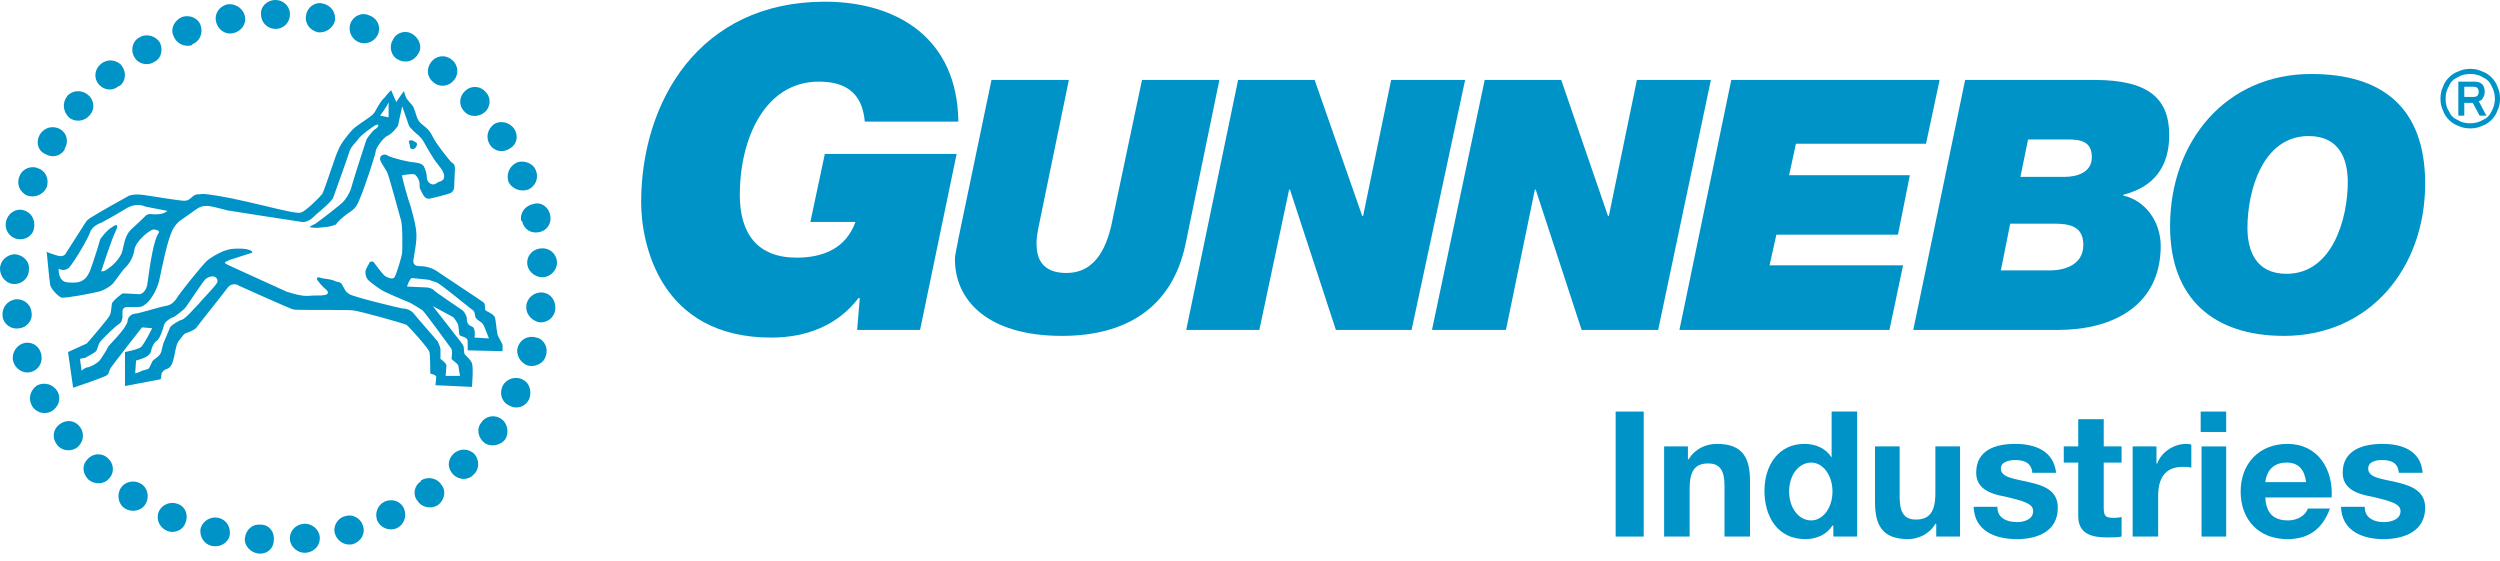 <?xml version="1.0" encoding="UTF-8"?>
<svg xmlns="http://www.w3.org/2000/svg" version="1.2" viewBox="0 0 294 66" width="294" height="66">
  <title>gunnebo_logo_w_r-svg</title>
  <style>
		.s0 { fill: #0093c8 } 
	</style>
  <g id="Layer_1-2">
    <g id="Layer">
      <g id="Layer">
        <path id="Layer" class="s0" d="m101.1 35.1l-0.1-0.1c-2.5 3.3-6.2 4.7-10.3 4.7-13.2 0-15.3-11.2-15.3-15.9 0-11.8 6.8-23.6 21.6-23.6 8.5 0 15.6 4.3 15.7 14.1h-11c-0.3-3.5-2.4-4.7-5.4-4.7-6.4 0-9.3 6.8-9.3 13.3 0 4.5 2 7.4 6.7 7.4 3.1 0 5.8-1.1 6.9-4.2h-5.3l1.7-8h15.5l-4.3 20.7h-7.4l0.3-3.6"></path>
        <path id="Layer" class="s0" d="m139.4 28.8c-1.6 7.4-7 10.7-14.5 10.7-8.9 0-12.6-4.3-12.6-9 0-0.6 0.3-1.7 0.4-2.4l3.9-18.7h9.1l-3.3 16c-0.2 0.9-0.5 2.4-0.5 2.9 0 0.9-0.2 3.8 3.5 3.8 3.6 0 4.9-3.3 5.5-6.6l3.4-16.1h9.1l-4 19.4"></path>
        <path id="Layer" class="s0" d="m145.6 9.4h9l5.6 16h0.1l3.3-16h8.7l-6.3 29.4h-8.9l-5.4-16.5h-0.1l-3.5 16.5h-8.6l6.1-29.4"></path>
        <path id="Layer" class="s0" d="m174.6 9.4h9l5.5 16h0.1l3.3-16h8.7l-6.2 29.4h-9l-5.4-16.5h-0.1l-3.4 16.5h-8.7l6.2-29.4"></path>
        <path id="Layer" class="s0" d="m203.6 9.4h24.5l-1.6 7.5h-15.3l-0.8 3.7h14.2l-1.4 7h-14.3l-0.8 3.6h15.7l-1.6 7.6h-24.7l6.1-29.4"></path>
        <path id="Layer" fill-rule="evenodd" class="s0" d="m231.1 9.4h15.2c6.4 0 8.8 2.2 8.8 6.5 0 3.7-1.8 6.1-5.4 7v0.1c2.7 0.6 4.4 3.2 4.4 5.9 0 7.1-5.7 9.9-12.1 9.9h-17zm4.2 22.4h5.8c1.6 0 3.9-0.6 3.9-3 0-2.2-1.6-2.5-3.5-2.5h-5.1zm2.3-10.9zm5.2-0.1c1.4 0 3.2-0.5 3.2-2.3 0-1.8-1.2-2.1-2.8-2.1h-4.7l-0.9 4.4z"></path>
        <path id="Layer" fill-rule="evenodd" class="s0" d="m271.8 8.7c8.3 0 13.4 3.9 13.4 12.9 0 9.9-6.5 17.9-16.6 17.9-8.3 0-13.4-4.4-13.4-12.9 0-9.9 6.5-17.9 16.6-17.9zm-2.9 23.5c5.4 0 7.2-6.5 7.2-10.8 0-2.7-1-5.4-4.6-5.4-5.4 0-7.2 6.4-7.2 10.8 0 2.7 1 5.4 4.6 5.4z"></path>
      </g>
      <g id="Layer">
        <path id="Layer" class="s0" d="m46.8 7c-0.8-0.4-1.1-1.5-0.6-2.3 0.4-0.9 1.5-1.2 2.3-0.7 0.8 0.5 1.2 1.5 0.7 2.3-0.5 0.9-1.5 1.2-2.4 0.7q0 0 0 0z"></path>
        <path id="Layer" class="s0" d="m51 9.7c-0.8-0.6-0.9-1.6-0.3-2.4 0.6-0.8 1.7-0.9 2.4-0.3 0.8 0.6 0.9 1.7 0.3 2.4-0.6 0.8-1.7 0.9-2.4 0.3z"></path>
        <path id="Layer" class="s0" d="m54.6 13.1c-0.7-0.7-0.6-1.8 0.1-2.4 0.7-0.7 1.8-0.6 2.4 0.1 0.7 0.7 0.6 1.8-0.1 2.4-0.7 0.6-1.8 0.6-2.4-0.1"></path>
        <path id="Layer" class="s0" d="m57.6 17c-0.5-0.8-0.3-1.8 0.5-2.4 0.8-0.5 1.9-0.2 2.4 0.6 0.5 0.8 0.3 1.8-0.6 2.3-0.8 0.5-1.8 0.3-2.3-0.5"></path>
        <path id="Layer" class="s0" d="m59.8 21.4c-0.3-0.9 0.1-1.9 1-2.3 0.8-0.3 1.9 0.1 2.2 0.9 0.4 0.9 0 1.9-0.9 2.3-0.9 0.3-1.9-0.1-2.3-0.9"></path>
        <path id="Layer" class="s0" d="m61.3 26c-0.2-0.9 0.4-1.8 1.4-2 0.9-0.3 1.8 0.3 2 1.3 0.2 0.9-0.3 1.8-1.3 2-0.9 0.2-1.8-0.3-2-1.3"></path>
        <path id="Layer" class="s0" d="m63.8 32.6c-1 0-1.8-0.8-1.8-1.7 0-1 0.8-1.7 1.8-1.7 0.9 0 1.7 0.7 1.7 1.7 0 0.9-0.8 1.7-1.7 1.7z"></path>
        <path id="Layer" class="s0" d="m61.9 35.9c0.1-0.9 1-1.6 1.9-1.5 1 0.1 1.6 1 1.5 2-0.1 0.9-0.9 1.6-1.9 1.5-0.9-0.2-1.6-1-1.5-1.9"></path>
        <path id="Layer" class="s0" d="m60.9 40.8c0.3-0.9 1.2-1.4 2.2-1.1 0.9 0.2 1.4 1.2 1.1 2.1-0.2 0.9-1.2 1.4-2.1 1.2-0.9-0.3-1.5-1.3-1.2-2.2"></path>
        <path id="Layer" class="s0" d="m59.1 45.4c0.4-0.8 1.4-1.2 2.3-0.8 0.9 0.4 1.2 1.5 0.8 2.4-0.4 0.8-1.4 1.2-2.3 0.7-0.9-0.4-1.2-1.4-0.8-2.3"></path>
        <path id="Layer" class="s0" d="m56.6 49.7c0.5-0.8 1.6-1 2.4-0.4 0.7 0.5 0.9 1.6 0.4 2.4-0.6 0.7-1.7 0.9-2.4 0.4-0.8-0.6-1-1.7-0.4-2.4z"></path>
        <path id="Layer" class="s0" d="m53.3 53.4c0.7-0.7 1.8-0.7 2.5 0 0.6 0.7 0.6 1.8-0.1 2.4-0.6 0.7-1.7 0.7-2.4 0-0.7-0.7-0.7-1.7 0-2.4"></path>
        <path id="Layer" class="s0" d="m49.5 56.5c0.8-0.5 1.9-0.3 2.4 0.5 0.6 0.7 0.4 1.8-0.4 2.4-0.8 0.5-1.9 0.3-2.4-0.5-0.6-0.7-0.4-1.8 0.4-2.3"></path>
        <path id="Layer" class="s0" d="m45.2 59c0.9-0.4 1.9-0.1 2.3 0.8 0.4 0.9 0 1.9-0.8 2.3-0.9 0.4-1.9 0-2.3-0.8-0.4-0.9 0-1.9 0.8-2.3z"></path>
        <g id="Layer">
          <path id="Layer" class="s0" d="m40.6 60.7c0.9-0.3 1.9 0.3 2.1 1.2 0.3 0.9-0.3 1.8-1.2 2.1-0.9 0.2-1.8-0.3-2.1-1.2-0.3-0.9 0.3-1.9 1.2-2.1q0 0 0 0z"></path>
          <path id="Layer" class="s0" d="m35.7 61.6c0.9-0.1 1.8 0.6 1.9 1.5 0.1 1-0.6 1.8-1.6 1.9-0.9 0.1-1.8-0.6-1.9-1.5-0.1-1 0.6-1.8 1.6-1.9z"></path>
          <path id="Layer" class="s0" d="m30.7 61.7c0.9 0 1.6 0.8 1.5 1.8 0 1-0.8 1.7-1.8 1.6-0.9-0.1-1.7-0.9-1.6-1.8 0.1-1 0.9-1.7 1.8-1.6h0.1"></path>
        </g>
        <path id="Layer" class="s0" d="m25.7 60.9c0.9 0.2 1.5 1.1 1.3 2.1-0.2 0.9-1.2 1.4-2.1 1.2-0.9-0.2-1.5-1.1-1.3-2.1 0.3-0.9 1.2-1.4 2.1-1.2q0 0 0 0z"></path>
        <path id="Layer" class="s0" d="m21 59.3c0.8 0.3 1.2 1.3 0.8 2.2-0.3 0.9-1.4 1.3-2.2 0.9-0.9-0.4-1.3-1.4-0.9-2.3 0.4-0.8 1.4-1.2 2.3-0.8q0 0 0 0z"></path>
        <path id="Layer" class="s0" d="m16.6 56.9c0.8 0.5 1 1.6 0.5 2.4-0.5 0.8-1.6 1-2.4 0.5-0.8-0.5-1-1.6-0.5-2.4 0.5-0.8 1.6-1 2.4-0.5"></path>
        <path id="Layer" class="s0" d="m12.7 53.9c0.7 0.6 0.8 1.7 0.1 2.4-0.6 0.7-1.7 0.7-2.4 0.1-0.7-0.7-0.8-1.7-0.1-2.4 0.6-0.7 1.7-0.8 2.4-0.1z"></path>
        <path id="Layer" class="s0" d="m9.4 50.2c0.6 0.8 0.4 1.8-0.3 2.4-0.8 0.6-1.9 0.4-2.4-0.3-0.6-0.8-0.5-1.8 0.3-2.4 0.8-0.6 1.8-0.5 2.4 0.3z"></path>
        <path id="Layer" class="s0" d="m6.8 46.1c0.4 0.8 0.1 1.8-0.8 2.3-0.8 0.4-1.9 0.1-2.3-0.8-0.4-0.8-0.1-1.8 0.7-2.3 0.9-0.4 1.9-0.1 2.4 0.8"></path>
        <path id="Layer" class="s0" d="m3.2 43.8c-0.9 0-1.7-0.8-1.7-1.7 0-1 0.8-1.8 1.7-1.8 1 0 1.7 0.8 1.7 1.8 0 0.9-0.7 1.7-1.7 1.7z"></path>
        <g id="Layer">
          <path id="Layer" class="s0" d="m3.7 36.7c0.2 0.9-0.5 1.8-1.4 1.9-1 0.2-1.9-0.5-2-1.4-0.1-1 0.5-1.8 1.5-2 0.9-0.1 1.8 0.5 1.9 1.5"></path>
          <path id="Layer" class="s0" d="m3.4 31.7c0 1-0.8 1.7-1.7 1.7-1 0-1.7-0.9-1.7-1.8 0-0.9 0.8-1.7 1.8-1.7 0.9 0.1 1.7 0.8 1.6 1.8"></path>
        </g>
        <path id="Layer" class="s0" d="m4 26.8c-0.1 0.9-1 1.5-2 1.3-0.9-0.2-1.5-1.1-1.3-2 0.2-1 1.1-1.6 2-1.4 0.9 0.2 1.5 1.1 1.3 2.1"></path>
        <path id="Layer" class="s0" d="m5.5 22c-0.4 0.9-1.4 1.3-2.3 1-0.9-0.4-1.3-1.4-0.9-2.3 0.3-0.8 1.3-1.3 2.2-0.9 0.9 0.3 1.3 1.3 1 2.2"></path>
        <path id="Layer" class="s0" d="m7.6 17.6c-0.5 0.8-1.5 1-2.3 0.5-0.9-0.4-1.1-1.5-0.6-2.3 0.5-0.8 1.5-1.1 2.4-0.6 0.8 0.5 1 1.5 0.5 2.3"></path>
        <path id="Layer" class="s0" d="m10.5 13.6c-0.6 0.7-1.7 0.8-2.4 0.2-0.7-0.7-0.8-1.7-0.2-2.5 0.6-0.7 1.7-0.8 2.5-0.1 0.7 0.6 0.8 1.7 0.1 2.4"></path>
        <path id="Layer" class="s0" d="m14 10.1c-0.7 0.6-1.7 0.6-2.4-0.2-0.6-0.7-0.5-1.8 0.3-2.4 0.7-0.6 1.8-0.5 2.4 0.2 0.6 0.8 0.5 1.8-0.2 2.4"></path>
        <path id="Layer" class="s0" d="m18.1 7.3c-0.8 0.5-1.9 0.2-2.3-0.6-0.5-0.8-0.2-1.9 0.6-2.3 0.8-0.5 1.9-0.2 2.4 0.6 0.4 0.8 0.2 1.9-0.7 2.3z"></path>
        <path id="Layer" class="s0" d="m22.6 5.3c-0.9 0.3-1.9-0.2-2.2-1.1-0.4-0.8 0.1-1.8 1-2.2 0.9-0.3 1.9 0.1 2.2 1 0.3 0.9-0.1 1.9-1 2.2"></path>
        <g id="Layer">
          <path id="Layer" class="s0" d="m27.4 3.9c-0.9 0.2-1.8-0.4-2-1.4-0.2-0.9 0.4-1.8 1.4-2 0.9-0.1 1.8 0.5 2 1.4 0.2 0.9-0.4 1.8-1.4 2z"></path>
          <path id="Layer" class="s0" d="m32.4 3.4c-0.9 0-1.7-0.7-1.7-1.7-0.1-0.9 0.7-1.7 1.7-1.7 0.9 0 1.7 0.7 1.7 1.7 0 0.9-0.7 1.7-1.7 1.7z"></path>
        </g>
        <path id="Layer" class="s0" d="m37.4 3.8c-0.9-0.2-1.6-1-1.4-2 0.1-0.9 1-1.6 1.9-1.4 1 0.2 1.6 1 1.5 2-0.2 0.9-1.1 1.5-2 1.4z"></path>
        <path id="Layer" class="s0" d="m42.3 5c-0.9-0.3-1.4-1.3-1.1-2.2 0.3-0.9 1.3-1.4 2.2-1 0.9 0.3 1.4 1.2 1.1 2.1-0.3 0.9-1.3 1.4-2.2 1.1z"></path>
        <path id="Layer" fill-rule="evenodd" class="s0" d="m5.4 29.6c0 0 1.3 0.5 1.6 0.5 0.3 0.1 0.7-0.1 0.8-0.4 0.2-0.3 2.1-3.3 2.3-3.6 0.2-0.3 0.7-0.6 0.9-0.7 0.1-0.1 3.8-2.2 4.2-2.4q0.7-0.2 1.4-0.1c0.4 0 4.8 0.8 5.2 0.7 0.4 0 0.7-0.4 1-0.6 0.3-0.2 0.4-0.1 1.1-0.2 4.2 0.4 10.7 2.5 11.5 2.2 0.6-0.2 2.2-1.8 2.5-2.2 0.3-0.5 1.6-4.7 1.9-5.2 0.2-0.6 1.2-1.9 1.7-2.4 0.5-0.5 2.2-1.5 2.4-1.8 0.3-0.3 0.7-1.4 1.4-2 0.1-0.2 0.7-0.8 0.7-0.8l0.6 1.4c0 0 0.2-0.3 0.4-0.6 0.2-0.3 0.5-0.7 0.5-0.7 0 0 0.2 0.8 0.4 1 0.2 0.3 0.7 0.7 0.8 1.1 0.2 0.4 0.2 0.9 0.6 1.5 0.4 0.5 1.1 0.7 1.6 1.8 0.3 0.7 1.9 2.7 2.2 3 0.4 0.2 0.4 0.5 0.4 0.8 0 0.4-0.1 1.9-0.1 2.2 0 0.2-0.2 0.5-0.4 0.6-0.2 0.1-2.1 0.6-2.2 0.6-0.2 0.1-0.7 0.1-0.8-0.1-0.2-0.1-0.5-0.8-0.6-1-0.1-0.1 0-0.5-0.1-0.9-0.1-0.3-0.4-0.8-0.6-0.8-0.1-0.1-1.4 0.1-1.4 0.1-0.1 0.1 0.7 2.9 1 3.7 0.9 3.3 0.8 3.3 0.3 6.4 0 0.5 0.4 0.6 0.8 0.6 1 0 1.7 0.4 2 0.6 0.4 0.3 5.3 3.5 5.5 3.7 0.2 0.2 0.1 0.8 0.2 0.9 0.1 0.1 0.9 0.4 1.1 0.8 0.1 0.3 0.2 1.6 0.3 2 0.1 0.4 0.6 1.1 0.6 1.3 0 0.2 0 0.7 0 0.7l-4.1-0.1v-1c0-0.3-0.1-0.4-0.3-0.5-0.3-0.2-0.6-0.1-0.7-0.4 0-0.3-0.1-0.9-0.1-1 0-0.2-0.4-0.8-0.6-1-0.2-0.1-2.4-1.3-2.4-1.3l3.2 4.1c0 0 0.4 0.5 0.4 0.6 0.1 0.2 0 0.9 0.2 1 0.1 0.2 0.5 0.4 0.8 1 0.2 0.6 0 2.8 0 2.8l-4.3-0.2c0 0 0.1-0.7 0.1-1-0.1-0.3-0.7-0.3-0.7-0.4 0-0.1 0-2.2-0.1-2.5 0-0.3-2.4-3-2.7-3.2-0.4-0.2-5.8-1.7-6.3-1.7-0.4-0.1-6.6 0-7-0.1-0.4-0.1-6.2-2.7-6.4-2.8-0.4-0.3-1-0.2-1.3 0.2-0.2 0.3-3.4 4.3-3.6 4.6-0.2 0.4-1.1 0.7-1.4 0.8-0.2 0.1-0.3 0.3-0.7 0.8-0.7 0.7-0.4 3.1-1.5 3.4-0.4 0.1-0.5 0.4-0.6 0.5 0 0.2-0.1 0.7-0.1 0.7l-4.2 0.8v-4c0 0 1.6-0.3 1.9-0.6 0.4-0.4 1.3-2.2 1.3-2.2l-1.2-0.1c0 0-3.6 4.6-3.7 4.8-0.1 0.1-0.2 0.7-0.4 0.8-0.1 0.2-4 1.5-4 1.5l-0.6-4.2c0 0 2-0.9 2.2-1 0.2-0.2 2.6-3 2.7-3.3 0.2-0.3 0.2-1.3 0.3-1.5 0.2-0.3 1.1-1.1 1.3-1.1 0.2 0 1.9 0.1 1.9 0.1 0 0 0.6 0 0.9-1 0.4-3 0.8-5.3 1.3-6.1 0.2-0.3 0.1-0.4-0.4-0.5-0.4-0.2-2.3 1.4-2.4 2.4-0.2 1.4-1.2 2.2-1.2 2.2 0 0-1 1.3-1.2 1.6-0.2 0.3-1 0.9-1.8 1.1-0.8 0.2-3.9 0.8-4.4 0.7-0.4-0.2-1.2-1-1.3-1.5-0.1-0.6-0.4-3.8-0.4-3.8zm21.2-4.9c-1.7-0.4-2.5-0.8-3.5-0.1q-1.7 1.2-1.7 1.2c0 0-0.9 0.5-1.3 1.7-0.5 1.2-1.1 4.2-1.4 5.6-0.4 1.4-1.2 2.4-1.5 2.6-0.4 0.3-0.5 0.4-0.9 0.4-0.5 0-1 0-1.3 0-0.4 0-0.6 0.2-0.6 0.6 0 0.3 0 0.5 0 0.7-0.1 0.2 0 0.4-0.4 0.7-0.4 0.2-2.1 1.9-2.3 2.2-0.2 0.4-0.2 0.7-0.4 1-0.3 0.3-1.2 0.7-1.3 0.8-0.2 0-0.6 0.1-0.6 0.1l0.2 1.4c0 0 0.4-0.4 0.7-0.4 0.2 0 1.1-0.4 1.5-0.9 0.4-0.6 0.9-1.4 0.9-1.5 0.1-0.2 2.1-2.1 2.3-3 0-0.4 0.3-0.8 0.8-0.9 0.5 0 2.9-0.8 3.6-0.9 0.6-0.1 0.9-0.3 1.3-0.8 0.3-0.6 3-3.9 3.6-4.5 0.7-0.6 1.9-1.2 2.4-1.3 0.5-0.2 1.8-0.2 2.3-0.1 0.5 0.1 1 0.4 0.4 0.5-0.6 0.2-2.2 0.7-2.5 0.8-0.2 0.2-0.9 0.2 0 0.6 0.9 0.4 5.9 2.7 6.8 3.1 1 0.3 1.6 0.5 2.5 0.5 0.9-0.1 1.6 0 1.9-0.1 0.3 0 0.7-0.2 0.3-0.6-0.5-0.4-0.9-0.9-1.1-1.2-0.1-0.2 0-0.4 0.5-0.2 0.4 0.1 0.9 0.1 1.5 0.3 0.5 0.3 0.7 0 1 0.6 0.3 0.5 0.3 0.7 0.8 1 0.4 0.3 6.1 1.7 6.4 1.7 0.4 0 0.8 0.2 1.1 0.5 0.2 0.3 2.7 3.1 2.9 3.4 0.1 0.3 0.3 0.6 0.3 0.9 0 0.2 0 0.9 0 1.1 0.1 0.1 0.7 0.5 0.7 0.8 0 0.3-0.1 1.2-0.1 1.2h1.7c0 0-0.2-1.1-0.2-1.2-0.1-0.3-0.7-0.6-0.8-0.8 0-0.2 0.2-1-0.1-1.3-0.2-0.3-3-4.1-3.3-4.4-0.3-0.2-1.1-0.7-1.3-0.8-0.1-0.1-3.2-1.3-3.7-1.7-0.6-0.4-1.4-1-1.5-1.2-0.1-0.1-0.3-0.6-0.2-1 0.1-0.3 0.3-0.6 0.4-0.8 0-0.2 0.4-0.4 0.6-0.1 0.2 0.3 0.9 1.2 1.2 1.5 0.4 0.3 1 0.5 1.2 0.2 0.2-0.3 0.9-2.5 0.9-3 0-0.4 0.1-3.2-0.2-3.9-0.2-0.7-1.4-5.2-1.6-5.5-0.2-0.4-0.9-1.3-0.8-1.6 0-0.3 0.5-0.6 0.9-0.3 0.5 0.3 2.6 0.8 3.2 0.8 0.5 0.1 0.7 0.1 1 0.4 0.2 0.3 0.4 0.9 0.4 1.4 0 0.5 0.6 1.1 1.2 0.6 0.2-0.2 1-0.1 0.8-1-0.1-0.5-0.6-1-0.8-1.3-0.3-0.3-1.3-2-1.5-2.4-0.2-0.4-0.5-0.7-0.7-0.9-0.3-0.2-1-0.9-1.1-1.1-0.1-0.3-0.8-2.3-0.8-2.3l-0.5 2.3c0 0-0.7 1-1.3 1.2-0.5 0.3-1.2 1.3-1.3 1.7 0 0.4-1.4 4.6-1.9 5.7-0.4 1.1-0.8 1.3-1.4 1.7-0.7 0.5-1.3 1.1-1.4 1.3-0.2 0.1-0.9 0.3-1.2 0.3-0.2 0-0.8 0.1-1.2 0.1-0.8-0.1-1 0 0-0.5 0.6-0.4 2.9-2.2 3.2-2.5 0.3-0.3 0.8-1 1-1.7 0.2-0.8 1.7-5.4 1.8-5.7 0.1-0.2 0.7-1 1-1.2 0.4-0.2 0.6-0.7 0.1-0.5-0.4 0.2-1.9 1.3-2.1 1.7-0.2 0.3-0.8 0.8-1 1.4-0.2 0.7-1.8 5.1-1.9 5.4 0 0.3-1.5 1.6-2 2-0.4 0.4-1 1-1.7 0.9-0.8-0.1-9-1.4-9-1.4zm23.8 8.2c0 0-1.8-0.2-2-0.2-0.2 0.1-0.6 1-0.5 1 0.1 0 2 0.1 2.2 0.1 0.2 0 0.7 0.1 0.9 0.3 0.1 0.2 3 2.1 3.4 2.4 0.4 0.4 0.5 0.8 0.5 1 0 0.6 0.3 0.8 0.6 0.9 0.5 0.2 0.3 1.3 0.3 1.3l1.7 0.1c0 0-0.5-1.3-0.6-1.5-0.3-0.6-0.6-0.4-1-1 0-0.2-0.1-0.8-0.4-0.9-0.3-0.2-3.9-3.2-4.2-3.2-0.3-0.1-0.9-0.3-0.9-0.3zm-4.7-20.9q0 0 0 0 0 0 0 0zm-1 1.6l1 0.2c0 0 0-1.7 0-1.8-0.1 0.4-1 1.6-1 1.6zm-20.5 19.2c-0.3 0.2-2.2 3.2-2.5 3.5-0.3 0.3-1.1 0.9-1.3 1-0.2 0-1 0.5-1.1 0.9-0.1 0.4-0.5 1.7-0.9 1.9-0.3 0.2-0.5 0.7-0.6 1q0 0 0 0c0 0 0 0.5-0.5 0.8-0.5 0.3-1.3 0.5-1.3 0.5l-0.1 1.5c0 0 0.5-0.1 0.8-0.3 0.3-0.1 0.4-0.1 0.7-0.2 0.3-0.2 0.4-0.9 0.7-1.1 1-0.7 0.8-0.8 1.1-1.9 0.2-0.5 0.7-1.6 0.8-1.9 0.2-0.3 1-0.8 1.4-0.9 0.4-0.1 1.7-1.6 2-1.9 0.2-0.3 1.8-1.9 2.1-2.4 0.3-0.5-0.3-1.2-1.3-0.5zm-6.4 8.3q0 0 0 0 0 0 0 0 0 0 0 0zm1.9-16.3l-2.6-0.5c0 0-1-0.6-2.4 0.3-1.3 0.8-2.8 1.6-2.8 1.6 0 0-1 0.3-1.3 1.1-0.2 0.7-2 3.7-2.5 4.2-0.6 0.5-1.2 0.1-1.2 0.1 0 0-0.1 1.5 1 1.6 1.2 0.1 2.1 0.1 2.7-1.4 0.5-1.3 1.2-3.7 1.2-3.7 0 0 0.8-1.1 1.4-1.4 0.5-0.4 0.8-0.3 0.4 0.5-0.4 0.7-1.7 4.7-1.7 4.7 0 0 0.3 0.1 0.8-0.3 0.6-0.4 1.2-1 1.6-1.8 0.3-0.9 0.3-2 1.1-2.8 0.9-0.8 1.8-1.7 1.8-1.7 0 0 0.3-0.2 0.7-0.1 0.4 0 1.2 0.1 1.8-0.4z"></path>
        <path id="Layer" class="s0" d="m48.5 16.5c-0.2 0-0.5 0-0.4 0.2 0 0.3 0.1 0.1 0.1 0.5 0 0.3 0.3 0.4 0.5 0.3 0.3-0.2 0.4-0.5 0.3-0.7-0.2-0.1-0.5-0.3-0.5-0.3z"></path>
      </g>
      <g id="Layer">
        <path id="Layer" class="s0" d="m193.3 48.4v14.7h-3.3v-14.7z"></path>
        <path id="Layer" class="s0" d="m195.7 52.5h2.8v1.5h0.1c0.7-1.2 2-1.8 3.3-1.8 3.1 0 3.9 1.7 3.9 4.4v6.5h-3v-6c0-1.7-0.5-2.6-1.9-2.6-1.6 0-2.2 0.9-2.2 3v5.6h-3c0 0 0-10.6 0-10.6z"></path>
        <path id="Layer" fill-rule="evenodd" class="s0" d="m215.6 61.8h-0.1c-0.7 1.1-1.9 1.6-3.2 1.6-3.3 0-4.8-2.7-4.8-5.7 0-2.9 1.6-5.5 4.7-5.5 1.3 0 2.5 0.5 3.2 1.6v-5.4h3v14.7h-2.8c0 0 0-1.3 0-1.3zm-0.1-4c0-1.9-1.1-3.4-2.5-3.4-1.5 0-2.6 1.5-2.6 3.4 0 1.9 1.1 3.4 2.6 3.4 1.4 0 2.5-1.5 2.5-3.4z"></path>
        <path id="Layer" class="s0" d="m230.5 63.1h-2.8v-1.5h-0.1c-0.7 1.2-2 1.8-3.2 1.8-3.1 0-3.9-1.7-3.9-4.4v-6.5h2.9v6c0 1.7 0.5 2.6 1.9 2.6 1.6 0 2.3-0.9 2.3-3.1v-5.5h2.9z"></path>
        <path id="Layer" class="s0" d="m234.9 59.7c0 1.2 1.1 1.7 2.3 1.7 0.8 0 1.9-0.3 1.9-1.3 0-0.9-1.2-1.2-3.3-1.7-1.7-0.3-3.4-0.9-3.4-2.8 0-2.7 2.3-3.4 4.6-3.4 2.3 0 4.5 0.8 4.8 3.4h-2.8c-0.1-1.2-1-1.5-2-1.5-0.7 0-1.7 0.2-1.7 1 0 1.1 1.7 1.2 3.3 1.6 1.8 0.4 3.4 1 3.4 3 0 2.8-2.4 3.7-4.8 3.7-2.5 0-5-0.9-5.1-3.8h2.8"></path>
        <path id="Layer" class="s0" d="m278.1 59.7c0 1.2 1.1 1.7 2.2 1.7 0.9 0 2-0.3 2-1.3 0-0.9-1.3-1.2-3.4-1.7-1.7-0.3-3.4-0.9-3.4-2.8 0-2.7 2.4-3.4 4.7-3.4 2.3 0 4.5 0.8 4.7 3.4h-2.8c-0.1-1.2-0.9-1.5-2-1.5-0.7 0-1.6 0.2-1.6 1 0 1.1 1.6 1.2 3.3 1.6 1.7 0.4 3.4 1 3.4 3 0 2.8-2.5 3.7-4.9 3.7-2.4 0-4.9-0.9-5-3.8h2.8"></path>
        <path id="Layer" class="s0" d="m247.4 52.5h2.1v1.9h-2.1v5.3c0 1 0.2 1.2 1.2 1.2q0.5 0 0.9-0.1v2.3c-0.4 0.1-1.1 0.1-1.7 0.1-1.8 0-3.4-0.4-3.4-2.5v-6.3h-1.7v-1.9h1.7v-3.2h3z"></path>
        <path id="Layer" class="s0" d="m250.8 52.5h2.8v2h0.1c0.5-1.4 2-2.3 3.4-2.3 0.2 0 0.4 0 0.6 0.1v2.7c-0.2-0.1-0.7-0.1-1-0.1-2.2 0-2.9 1.5-2.9 3.4v4.8h-3z"></path>
        <path id="Layer" class="s0" d="m261.8 52.5v10.6h-2.9v-10.6zm0-4.1v2.4h-3v-2.4z"></path>
        <path id="Layer" fill-rule="evenodd" class="s0" d="m266.4 58.5c0.1 1.9 1 2.7 2.7 2.7 1.2 0 2.1-0.7 2.3-1.4h2.6c-0.9 2.5-2.6 3.6-5 3.6-3.4 0-5.5-2.3-5.5-5.6 0-3.3 2.2-5.6 5.5-5.6 3.6 0 5.4 3 5.2 6.3 0 0-7.8 0-7.8 0zm4.8-1.8c-0.2-1.5-0.9-2.3-2.3-2.3-1.9 0-2.4 1.4-2.5 2.3z"></path>
      </g>
    </g>
    <path id="Layer" fill-rule="evenodd" class="s0" d="m290.5 15.1q-0.8 0-1.4-0.3-0.6-0.2-1.1-0.7-0.5-0.5-0.7-1.1-0.3-0.6-0.3-1.4 0-0.8 0.3-1.4 0.2-0.6 0.7-1.1 0.5-0.5 1.1-0.7 0.6-0.3 1.4-0.3 0.8 0 1.4 0.3 0.6 0.2 1.1 0.7 0.5 0.5 0.7 1.1 0.3 0.6 0.3 1.4 0 0.8-0.3 1.4-0.2 0.6-0.7 1.1-0.5 0.5-1.1 0.7-0.6 0.3-1.4 0.3zm0-0.6q0.8 0 1.5-0.4 0.7-0.3 1-1 0.4-0.7 0.4-1.5 0-0.8-0.4-1.5-0.3-0.7-1-1-0.6-0.4-1.5-0.4-0.9 0-1.5 0.4-0.7 0.3-1 1-0.4 0.7-0.4 1.5 0 0.9 0.4 1.5 0.3 0.7 1 1 0.6 0.4 1.5 0.4zm-1.4-0.9v-4h1.9q0.6 0 0.9 0.3 0.3 0.3 0.3 0.9 0 0.4-0.2 0.7-0.1 0.3-0.5 0.4l0.9 1.7h-0.8l-0.8-1.5h-1v1.5c0 0-0.7 0-0.7 0zm0.7-2.2h1.1q0.2 0 0.4-0.1 0.2-0.2 0.2-0.5 0-0.3-0.2-0.5-0.2-0.1-0.4-0.1h-1.1c0 0 0 1.2 0 1.2z"></path>
  </g>
</svg>
